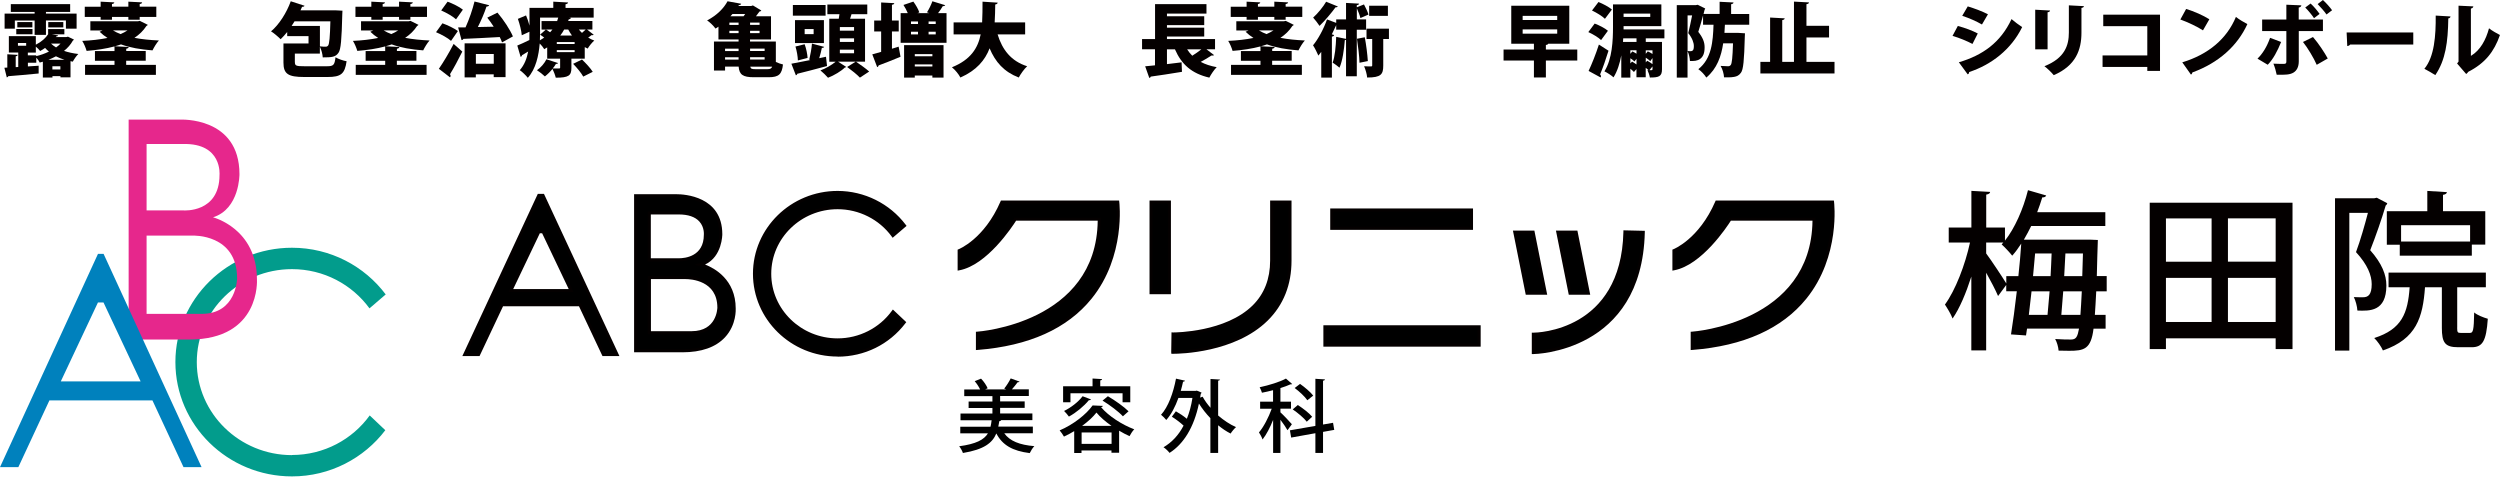 <?xml version="1.0" encoding="UTF-8"?><svg xmlns="http://www.w3.org/2000/svg" viewBox="0 0 434.72 82.86"><defs><style>.d{fill:#040000;}.e{fill:#0081bd;}.f{fill:#029c8c;}.g{fill:#e6278c;}</style></defs><g id="a"/><g id="b"><g id="c"><g><g><g><path d="M179.62,75.34h-4.99c.95,1.35,2.67,2.03,5.23,2.24-.29,.29-.63,.84-.8,1.21-2.98-.37-4.76-1.39-5.81-3.42-.69,1.66-2.13,2.79-5.81,3.4-.11-.35-.41-.88-.65-1.17,2.95-.4,4.32-1.13,5-2.25h-4.81v-1.15h5.26c.08-.35,.15-.72,.19-1.12h-5.41v-1.17h5.55v-.97h-4.14v-1.12h4.14v-.94h-4.9v-1.16h2.76c-.22-.47-.58-1.02-.94-1.44l1.1-.44c.5,.5,.95,1.19,1.15,1.68l-.43,.19h3.66l-.35-.14c.39-.48,.87-1.23,1.13-1.77l1.53,.55c-.04,.1-.15,.12-.33,.12-.25,.36-.64,.83-.99,1.23h2.94v1.16h-4.99v.94h4.27v1.12h-4.27v.97h5.61v1.17h-5.43c-.04,.1-.15,.16-.32,.18-.05,.33-.11,.63-.18,.94h6.01v1.15Z"/><path d="M186.82,74.95c-.59,.36-1.2,.69-1.81,.97-.17-.3-.5-.8-.75-1.08,2.35-.99,4.64-2.79,5.73-4.34l1.79,.08c-.04,.11-.15,.21-.32,.22,1.31,1.56,3.7,3.08,5.77,3.85-.32,.33-.61,.8-.82,1.19-.58-.26-1.2-.58-1.81-.95v3.84h-1.33v-.4h-5.21v.44h-1.27v-3.83Zm-.68-6.57v1.57h-1.28v-2.78h5.12v-1.35l1.66,.1c-.01,.12-.1,.19-.32,.23v1.02h5.22v2.78h-1.34v-1.57h-9.06Zm3.56,1.08c-.05,.1-.17,.15-.35,.12-.87,1.06-2.21,2.17-3.48,2.86-.18-.25-.58-.74-.84-.98,1.17-.57,2.47-1.55,3.22-2.56l1.45,.55Zm-1.62,7.72h5.21v-1.98h-5.21v1.98Zm5.19-3.13c-1.04-.73-1.98-1.53-2.61-2.31-.58,.75-1.46,1.56-2.49,2.31h5.1Zm1.99-1.66c-.72-.79-2.28-1.96-3.54-2.73l.93-.76c1.23,.72,2.82,1.84,3.59,2.62l-.98,.87Z"/><path d="M212.15,65.97c-.01,.11-.1,.19-.33,.23v6.05c.97,.83,2.03,1.55,3.11,2.02-.3,.26-.73,.77-.94,1.12-.74-.37-1.48-.87-2.17-1.44v4.81h-1.35v-6.05c-.75-.77-1.42-1.64-1.99-2.54-.87,4.17-2.68,7.04-5.11,8.58-.22-.29-.73-.79-1.05-.98,1.42-.83,2.61-2.07,3.49-3.76-.55-.52-1.35-1.12-2.04-1.55l.7-.94c.63,.35,1.34,.83,1.91,1.3,.43-1.06,.76-2.26,.97-3.62h-2.44c-.54,1.51-1.24,2.86-2.11,3.83-.19-.25-.63-.69-.91-.91,1.24-1.34,2.13-3.78,2.6-6.28l1.56,.35c-.03,.11-.15,.18-.33,.18-.12,.54-.25,1.08-.4,1.6h2.56l.23-.05,.83,.35c-.03,.08-.08,.16-.15,.22-.03,.22-.07,.44-.1,.65l.43-.16c.36,.66,.83,1.31,1.37,1.93v-5.01l1.68,.1Z"/><path d="M222.65,71.7c.43,.37,1.71,1.73,1.99,2.07l-.76,1.04c-.23-.43-.76-1.19-1.23-1.82v5.77h-1.27v-5.75c-.52,1.31-1.19,2.6-1.84,3.41-.11-.37-.41-.91-.62-1.23,.81-.94,1.68-2.62,2.22-4.12h-2.02v-1.22h2.25v-2c-.65,.17-1.3,.32-1.93,.44-.07-.26-.25-.69-.4-.95,1.66-.36,3.52-.93,4.57-1.51l1.09,.95c-.06,.05-.11,.05-.3,.05-.48,.22-1.09,.44-1.75,.65v2.36h1.84v1.22h-1.84v.62Zm9.36,3.05l-1.95,.35v3.66h-1.33v-3.43l-4.21,.76-.22-1.26,4.43-.77v-8.19l1.66,.1c-.01,.12-.11,.21-.33,.23v7.62l1.74-.3,.21,1.23Zm-6.34-4.32c.9,.57,1.99,1.41,2.5,2.04l-.94,.86c-.48-.64-1.55-1.53-2.44-2.14l.88-.76Zm.4-3.67c.81,.57,1.81,1.41,2.28,2.03l-1.02,.81c-.41-.62-1.38-1.52-2.2-2.13l.94-.72Z"/></g><path class="f" d="M50.77,79.14c-9.12,0-16.55-7.25-16.55-16.17s7.42-16.17,16.55-16.17c5.56,0,10.47,2.7,13.48,6.82l2.82-2.42c-3.69-4.91-9.61-8.12-16.3-8.12-11.17,0-20.27,8.92-20.27,19.88s9.09,19.88,20.27,19.88c6.64,0,12.53-3.17,16.23-8.03l-2.71-2.57c-3,4.15-7.94,6.88-13.52,6.88Z"/><path class="g" d="M44.68,48.61c0-8.9-7.64-10.82-7.64-10.82,4.65-1.46,4.6-7.5,4.6-7.5,0-10.05-10.31-9.49-10.31-9.49h-8.96V59.04h10.56c12.42,0,11.75-10.42,11.75-10.42ZM25.49,25.04h6.34c6.87-.17,6.34,5.38,6.34,5.38,0,6.64-6.24,6.17-6.24,6.17h-6.44v-11.55Zm9.56,29.54h-9.56v-13.61h8.04s7.7-.33,7.7,7.44c0,0-.07,6.17-6.17,6.17Z"/><g><g><path d="M94.43,33.98h-.74l-12.88,27.66h2.41l4.08-8.65h13.54l4.08,8.65h2.37l-12.88-27.66Zm-5.62,16.54l4.88-10.23h.74l4.87,10.23h-10.49Z"/><path class="d" d="M107.72,61.91h-2.96l-4.08-8.65h-13.21l-4.08,8.65h-2.99l13.12-28.2h1.07l13.12,28.2Zm-2.62-.53h1.79l-12.63-27.13h-.4l-12.63,27.13h1.82l4.08-8.65h13.88l4.08,8.65Zm-5.37-10.59h-11.33l5.14-10.76h1.07l5.13,10.76Zm-10.49-.53h9.65l-4.62-9.7h-.4l-4.63,9.7Z"/></g><g><path d="M145.65,59.1c-6.51,0-11.8-5.16-11.8-11.49s5.3-11.49,11.8-11.49c3.96,0,7.47,1.92,9.61,4.85l2.01-1.72c-2.63-3.49-6.86-5.77-11.63-5.77-7.97,0-14.46,6.34-14.46,14.14s6.49,14.14,14.46,14.14c4.74,0,8.94-2.25,11.58-5.71l-1.93-1.82c-2.14,2.95-5.66,4.89-9.65,4.89Z"/><path class="d" d="M145.65,62c-8.12,0-14.72-6.46-14.72-14.4s6.6-14.4,14.72-14.4c4.64,0,9.06,2.2,11.84,5.88l.15,.2-2.42,2.07-.17-.23c-2.17-2.97-5.68-4.74-9.4-4.74-6.36,0-11.54,5.04-11.54,11.23s5.18,11.23,11.54,11.23c3.74,0,7.26-1.79,9.43-4.78l.18-.24,2.33,2.2-.15,.19c-2.82,3.7-7.12,5.81-11.79,5.81Zm0-28.28c-7.83,0-14.19,6.22-14.19,13.87s6.37,13.87,14.19,13.87c4.43,0,8.5-1.97,11.22-5.42l-1.54-1.45c-2.28,2.98-5.88,4.76-9.68,4.76-6.66,0-12.07-5.28-12.07-11.76s5.41-11.76,12.07-11.76c3.79,0,7.37,1.76,9.65,4.73l1.61-1.37c-2.68-3.43-6.87-5.47-11.26-5.47Z"/></g><g><g><rect x="231.58" y="36.51" width="24.3" height="3.19"/><path class="d" d="M256.14,39.97h-24.83v-3.72h24.83v3.72Zm-24.3-.53h23.77v-2.66h-23.77v2.66Z"/></g><g><rect x="230.38" y="56.83" width="26.82" height="3.19"/><path class="d" d="M257.47,60.28h-27.35v-3.72h27.35v3.72Zm-26.82-.53h26.29v-2.66h-26.29v2.66Z"/></g></g><g><path d="M166.78,46.74v-3.14s4.51-1.68,7.44-8.45h20.14s3.05,23.28-24.39,25.45v-2.66s21.18-1.31,21.18-19.83h-14.61s-4.71,7.68-9.76,8.63Z"/><path class="d" d="M169.7,60.88v-3.19l.25-.02c.21-.01,20.73-1.49,20.93-19.3h-14.19c-.66,1.04-5.05,7.72-9.86,8.63l-.31,.06v-3.65l.17-.07s4.45-1.73,7.29-8.31l.07-.16h20.55l.03,.23c.01,.09,1.16,9.45-4.82,16.84-4.22,5.21-10.88,8.21-19.81,8.91l-.29,.02Zm.53-2.7v2.12c8.63-.73,15.07-3.66,19.15-8.69,5.32-6.57,4.87-14.74,4.73-16.2h-19.72c-2.64,6.01-6.48,7.98-7.34,8.37v2.64c4.76-1.17,9.22-8.37,9.27-8.44l.08-.13h15.02v.27c0,17.46-18.78,19.84-21.18,20.07Z"/></g><g><path d="M291.07,46.74v-3.14s4.51-1.68,7.44-8.45h20.14s3.05,23.28-24.39,25.45v-2.66s21.18-1.31,21.18-19.83h-14.61s-4.71,7.68-9.76,8.63Z"/><path class="d" d="M293.99,60.88v-3.19l.25-.02c.21-.01,20.73-1.49,20.93-19.3h-14.19c-.66,1.04-5.05,7.72-9.86,8.63l-.31,.06v-3.65l.17-.07s4.45-1.73,7.29-8.31l.07-.16h20.55l.03,.23c.01,.09,1.16,9.45-4.82,16.84-4.22,5.21-10.88,8.21-19.81,8.91l-.29,.02Zm.53-2.7v2.12c8.63-.73,15.07-3.66,19.15-8.69,5.32-6.57,4.87-14.74,4.73-16.2h-19.72c-2.64,6.01-6.48,7.98-7.34,8.37v2.64c4.76-1.17,9.22-8.37,9.27-8.44l.08-.13h15.02v.27c0,17.46-18.78,19.84-21.18,20.07Z"/></g><g><g><path d="M204.05,61.26c-.06,0-.1,0-.12,0l.04-3.19c.11,0,9.15,.05,14.04-4.78,2.06-2.04,3.11-4.72,3.11-7.96v-10.18h3.19v10.18c0,4.13-1.37,7.58-4.07,10.24-5.59,5.51-14.99,5.69-16.2,5.69Z"/><path class="d" d="M204.05,61.52h-.36l-.03-.27,.05-3.46,.28,.02h0c.45,0,9.14-.06,13.84-4.71,2.01-1.99,3.03-4.6,3.03-7.78v-10.45h3.72v10.45c0,4.21-1.4,7.72-4.15,10.43-5.69,5.61-15.31,5.77-16.39,5.77Zm.19-3.19l-.04,2.66c1.6-.02,10.53-.36,15.86-5.62,2.65-2.61,3.99-5.99,3.99-10.05v-9.91h-2.66v9.91c0,3.32-1.07,6.06-3.19,8.15-4.53,4.48-12.58,4.83-13.97,4.86Z"/></g><g><rect x="200.15" y="35.14" width="3.19" height="15.76"/><path class="d" d="M203.61,51.16h-3.72v-16.29h3.72v16.29Zm-3.19-.53h2.66v-15.23h-2.66v15.23Z"/></g></g><g><g><polygon points="263.4 40.36 266.59 40.36 268.71 50.99 265.53 50.99 263.4 40.36"/><path class="d" d="M269.04,51.25h-3.73l-2.23-11.15h3.73l2.23,11.15Zm-3.29-.53h2.65l-2.02-10.09h-2.65l2.02,10.09Z"/></g><g><polygon points="270.88 40.36 274.07 40.36 276.19 50.99 273.01 50.99 270.88 40.36"/><path class="d" d="M276.52,51.25h-3.73l-2.23-11.15h3.73l2.23,11.15Zm-3.29-.53h2.65l-2.02-10.09h-2.65l2.02,10.09Z"/></g><g><path d="M266.63,61.3v-3.19c.63,0,15.53-.28,15.93-17.78l3.19,.07c-.47,20.66-18.93,20.9-19.12,20.9Z"/><path class="d" d="M266.63,61.57h-.27v-3.72h.26c.62,0,15.28-.27,15.67-17.53v-.27l3.72,.09v.27c-.49,20.92-19.2,21.16-19.39,21.16Zm.26-3.19v2.65c2.26-.11,18.01-1.59,18.59-20.36l-2.66-.06c-.52,16.45-13.8,17.68-15.93,17.77Z"/></g></g><g><path d="M127.66,53.63c0-6.27-5.86-7.63-5.86-7.63,3.57-1.03,3.54-5.29,3.54-5.29,0-7.08-7.92-6.69-7.92-6.69h-6.88v26.95h8.11c9.54,0,9.03-7.35,9.03-7.35Zm-14.74-16.61h4.87c5.28-.12,4.87,3.79,4.87,3.79,0,4.68-4.79,4.35-4.79,4.35h-4.95v-8.14Zm7.34,20.82h-7.34v-9.59h6.17s5.91-.23,5.91,5.24c0,0-.05,4.35-4.74,4.35Z"/><path class="d" d="M118.63,61.25h-8.37v-27.48h7.15s.08,0,.22,0c1.33,0,7.97,.34,7.97,6.96,0,.04,0,3.87-3,5.27,1.62,.62,5.33,2.61,5.33,7.64,0,.1,.17,2.83-1.87,5.02-1.61,1.72-4.1,2.6-7.42,2.6Zm-7.84-.53h7.84c3.17,0,5.53-.82,7.04-2.43,1.88-2.02,1.73-4.61,1.73-4.64,0-6-5.43-7.33-5.66-7.39l-.99-.23,.98-.28c3.33-.96,3.35-4.87,3.34-5.03,0-6.12-6.2-6.43-7.44-6.43-.13,0-.2,0-.21,0h-6.63v26.42Zm9.47-2.6h-7.61v-10.12h6.54c.62,0,6.07,.15,6.07,5.51,0,.05-.11,4.62-5.01,4.62Zm-7.08-.53h7.08c4.37,0,4.47-3.92,4.48-4.09,0-4.73-4.62-4.97-5.54-4.97h-6.01v9.06Zm4.88-12.14c-.14,0-.22,0-.22,0h-5.19v-8.67h5.37c1.81,0,3.15,.47,3.99,1.41,1.05,1.17,.92,2.62,.91,2.68,0,4.37-4.05,4.59-4.86,4.59Zm-4.88-.54h4.68s.09,0,.2,0c1.02,0,4.33-.3,4.33-4.09,0-.04,.12-1.31-.78-2.3-.74-.82-1.95-1.23-3.6-1.23h-4.84v7.61Z"/></g></g><path class="e" d="M18.01,44.14h-.97L0,81.23H3.19l5.4-11.6H26.51l5.4,11.6h3.14L18.01,44.14Zm-7.44,22.18l6.46-13.72h.97l6.45,13.72H10.58Z"/></g><g><path class="d" d="M366.32,50.66h-1.81c-.09,1.63-.15,2.96-.24,4.09h1.87v2.4h-2.1c-.44,3.59-1.66,3.85-4.24,3.85-.56,0-1.19-.03-1.84-.03-.03-.59-.27-1.45-.59-2.02,1.19,.09,2.22,.09,2.76,.09,.92,0,1.13-.53,1.39-1.9h-9.04l-.18,1.19-2.61-.18c.33-2.02,.68-4.68,1.01-7.5h-1.84v-1.1l-1.42,1.93c-.41-.98-1.27-2.64-2.07-4.06v13.51h-2.58v-12.83c-.92,2.87-2.04,5.54-3.26,7.29-.27-.74-.92-1.81-1.33-2.43,1.81-2.46,3.53-6.93,4.36-10.79h-3.7v-2.61h3.94v-6.37l3.26,.18c-.03,.24-.21,.39-.68,.47v5.72h3.26v2.28c1.69-2.13,3.17-5.45,4-8.77l3.17,.92c-.06,.21-.33,.36-.68,.33-.27,.86-.56,1.72-.89,2.58h11.85v2.4h-12.89c-.42,.83-.83,1.63-1.27,2.37h11.47l1.39,.06c-.03,.15-.15,5.27-.18,6.28h1.72v2.64Zm-17.45-2.64h2.1c.21-1.96,.39-3.88,.5-5.66-.5,.77-1.01,1.48-1.57,2.1-.41-.53-1.3-1.48-1.84-1.96l.3-.33h-2.99v1.9c.8,1.07,2.87,4.18,3.5,5.22v-1.27Zm7.17,6.73c.12-1.21,.24-2.61,.36-4.09h-3.14c-.18,1.42-.33,2.81-.47,4.09h3.26Zm.53-6.73c.06-1.33,.15-2.7,.18-3.94h-2.87l-.36,3.94h3.05Zm1.87,6.73h3.32c.09-1.1,.15-2.43,.24-4.09h-3.23l-.33,4.09Zm.71-10.67c-.06,1.27-.15,2.61-.21,3.94h3.14c.03-1.19,.06-2.49,.12-3.94h-3.05Z"/><path class="d" d="M373.81,35.25h24.83v25.45h-2.93v-1.87h-19.08v1.87h-2.82v-25.45Zm10.76,2.73h-7.94v7.53h7.94v-7.53Zm-7.94,10.34v7.67h7.94v-7.67h-7.94Zm19.08-2.82v-7.53h-8.3v7.53h8.3Zm-8.3,10.49h8.3v-7.67h-8.3v7.67Z"/><path class="d" d="M413.31,34.39l1.81,.95c-.03,.15-.15,.33-.27,.38-.68,2.31-1.75,5.39-2.7,7.79,2.07,2.34,2.81,4.3,2.81,6.13,0,4.56-2.93,4.44-5.04,4.36-.03-.68-.3-1.72-.62-2.34,.59,.03,1.19,.03,1.6,.03,.86,0,1.51-.39,1.51-2.28,0-1.51-.71-3.38-2.73-5.57,.77-2.07,1.54-4.77,2.07-6.82h-3.23v23.94h-2.49v-26.49h6.85l.42-.09Zm13.96,22.58c0,.83,.09,.92,.62,.92h1.6c.56,0,.68-.44,.74-3.56,.53,.47,1.63,.89,2.37,1.1-.27,3.91-.92,4.95-2.81,4.95h-2.34c-2.31,0-2.84-.8-2.84-3.38v-7.05h-2.93c-.38,5.25-1.48,8.98-7.32,10.99-.27-.65-.98-1.66-1.51-2.16,4.83-1.54,5.84-4.33,6.16-8.83h-3.67v-2.55h16.92v2.55h-4.98v7.02Zm-12.24-20.24h7.05v-3.53l3.41,.21c-.03,.24-.24,.41-.68,.47v2.84h7.35v5.81h-2.34v1.93h-12.53v-1.9h-2.25v-5.84Zm14.49,5.27v-2.84h-12v2.84h12Z"/></g><g><path class="d" d="M11.8,6.37l1.06,.51c-.04,.08-.12,.14-.19,.18-.37,.68-.9,1.28-1.54,1.79,.74,.25,1.58,.43,2.49,.54-.33,.31-.75,.92-.96,1.33l-.4-.08v2.81h-1.75v-.21h-1.39v.24h-1.67v-2.75c-.18,.06-.36,.1-.54,.15-.12-.25-.36-.6-.6-.86v.89h-1.46v.64l1.87-.12v1.35c-1.96,.19-4,.38-5.29,.47-.03,.12-.15,.19-.25,.21l-.42-1.68,.51-.03v-2.31l1.81,.1c-.01,.12-.11,.21-.35,.25v1.89l.44-.03v-2.51H1.54v-2.86H6.23v1.49c1.01-.51,1.72-1.17,2.14-1.82v-.9h2.82v.92h-2.18l1.08,.18c-.03,.11-.12,.18-.31,.19l-.07,.1h1.85l.24-.06ZM2.58,3.57v1.42H.8V2.36H6.02v-.28H1.88V.72H12.2v1.36H7.99v.28h5.33v2.62h-1.86v-1.42h-3.47v2.5h-1.97V3.57H2.58Zm.25,2.39v-.92h2.82v.92H2.83Zm.18-2.12h2.62v.92H3.01v-.92Zm.11,3.64v.47h1.43v-.47h-1.43Zm3.18,2.14v.14c.76-.18,1.51-.44,2.21-.79-.24-.19-.46-.4-.67-.64-.26,.18-.54,.38-.86,.54-.18-.24-.47-.54-.75-.76v1.04h-1.39v.47h1.46Zm4.71-4.86h-2.62v-.92h2.62v.92Zm.21,5.64c-.53-.17-1.03-.38-1.49-.61-.42,.22-.86,.43-1.32,.61h2.8Zm-2.35-2.82c.25,.24,.54,.46,.88,.67,.29-.21,.56-.43,.78-.67h-1.65Zm.24,4.5h1.39v-.56h-1.39v.56Z"/><path class="d" d="M21.94,10.57v.71h5.17v1.74H14.79v-1.74h5.12v-.71h-3.4v-1.69h3.4v-.81c-1.47,.4-3.11,.64-4.85,.78-.14-.5-.46-1.28-.76-1.74,1.57-.07,3.05-.24,4.39-.51-.5-.32-.96-.68-1.37-1.08l.51-.22h-2.12v-1.6h8.28l.32-.07,1.39,.69c-.04,.1-.14,.14-.24,.19-.53,.83-1.24,1.51-2.08,2.07,1.28,.25,2.72,.39,4.25,.46-.4,.42-.87,1.22-1.11,1.72-2.06-.15-3.9-.47-5.48-1.04-.35,.12-.71,.24-1.07,.33l2.4,.12c-.01,.17-.14,.25-.42,.31v.39h3.39v1.69h-3.39Zm-4.44-7.14v-.49h-2.76V1.17h2.76V.29l2.37,.12c-.01,.15-.12,.25-.4,.29v.46h2.85V.29l2.39,.12c-.01,.15-.12,.25-.42,.29v.46h2.89v1.78h-2.89v.49h-1.97v-.49h-2.85v.49h-1.97Zm2.15,1.86c.38,.24,.82,.44,1.31,.64,.44-.19,.85-.4,1.21-.64h-2.51Z"/></g><g><path class="d" d="M51.28,10.84c0,.6,.24,.68,1.68,.68h3.89c1.15,0,1.33-.21,1.49-1.56,.47,.29,1.36,.6,1.93,.69-.32,2.19-.96,2.74-3.32,2.74h-4.04c-2.82,0-3.62-.54-3.62-2.51v-3.32h4.36v-1.28h-3.71v-.72c-.38,.47-.75,.89-1.14,1.26-.39-.4-1.17-1.06-1.67-1.37,1.39-1.15,2.72-3.25,3.43-5.23l2.4,.78c-.06,.12-.21,.21-.43,.18-.08,.21-.18,.42-.28,.62h6.18l1.12,.06c0,.17-.01,.42-.03,.62-.11,4.43-.25,6.12-.65,6.68-.51,.76-1.15,.82-2.75,.82-.03-.54-.22-1.32-.5-1.85v1.19h-4.35v1.51Zm-.06-7.14c-.17,.28-.33,.54-.51,.81h4.92v3.55c.42,.06,.78,.06,1,.06,.19,0,.32-.06,.44-.22,.19-.29,.31-1.38,.38-4.19h-6.22Z"/><path class="d" d="M69.01,10.57v.71h5.17v1.74h-12.32v-1.74h5.12v-.71h-3.4v-1.69h3.4v-.81c-1.47,.4-3.11,.64-4.85,.78-.14-.5-.46-1.28-.76-1.74,1.57-.07,3.05-.24,4.39-.51-.5-.32-.96-.68-1.37-1.08l.51-.22h-2.12v-1.6h8.28l.32-.07,1.39,.69c-.04,.1-.14,.14-.24,.19-.53,.83-1.24,1.51-2.08,2.07,1.28,.25,2.72,.39,4.25,.46-.4,.42-.87,1.22-1.11,1.72-2.06-.15-3.9-.47-5.48-1.04-.35,.12-.71,.24-1.07,.33l2.4,.12c-.01,.17-.14,.25-.42,.31v.39h3.39v1.69h-3.39Zm-4.44-7.14v-.49h-2.76V1.17h2.76V.29l2.37,.12c-.01,.15-.12,.25-.4,.29v.46h2.85V.29l2.39,.12c-.01,.15-.12,.25-.42,.29v.46h2.89v1.78h-2.89v.49h-1.97v-.49h-2.85v.49h-1.97Zm2.15,1.86c.38,.24,.82,.44,1.31,.64,.44-.19,.85-.4,1.21-.64h-2.51Z"/><path class="d" d="M76.93,4.05c.87,.31,2.08,.88,2.69,1.35l-1.19,1.71c-.53-.49-1.71-1.14-2.61-1.51l1.11-1.54Zm-.62,7.92c.72-1.04,1.74-2.71,2.57-4.33l1.51,1.33c-.71,1.44-1.47,2.85-2.14,3.93,.07,.1,.1,.19,.1,.29s-.03,.18-.1,.26l-1.94-1.49Zm1.51-11.68c.89,.32,2.07,.9,2.67,1.39l-1.19,1.68c-.53-.5-1.68-1.15-2.58-1.54l1.11-1.53Zm8.69,1.92c1.08,1.26,2.17,2.94,2.68,4.12l-1.89,1.04c-.1-.28-.24-.6-.4-.93-2.36,.14-4.75,.25-6.33,.32-.04,.14-.18,.21-.31,.22l-.6-2.22h1.29c.62-1.36,1.22-3.1,1.56-4.5l2.55,.65c-.06,.14-.22,.22-.47,.24-.36,1.11-.93,2.43-1.5,3.55,.87-.01,1.82-.04,2.76-.06-.36-.56-.75-1.1-1.12-1.57l1.78-.88Zm-5.72,11.26V7.54h7.12v5.87h-2.06v-.49h-3.11v.54h-1.96Zm5.07-4.08h-3.11v1.69h3.11v-1.69Z"/><path class="d" d="M102.09,5.14l1.15,.9c-.04,.06-.14,.08-.24,.08-.04,0-.1,0-.14-.01-.14,.11-.36,.28-.58,.43,.33,.21,.68,.38,1.06,.51-.39,.33-.9,.97-1.15,1.4-.18-.08-.35-.17-.51-.26v2.01h-2.32v1.6c0,1.35-.47,1.71-2.72,1.71-.11-.47-.36-1.1-.57-1.53-.39,.49-.85,.94-1.32,1.31-.33-.32-.97-.83-1.38-1.08,.68-.46,1.31-1.21,1.65-1.9l2.01,.65c-.04,.11-.17,.17-.36,.15-.15,.26-.33,.53-.56,.79,.42,.01,.92,.01,1.07,.01,.17,0,.22-.04,.22-.18v-1.53h-2.25v-1.96c-.17,.1-.33,.21-.51,.31-.17-.29-.49-.69-.79-.99-.17,2.06-.67,4.44-2.07,5.97-.28-.37-1.03-1.1-1.4-1.33,.82-.92,1.24-2.07,1.46-3.24-.4,.24-.78,.46-1.07,.64-.01,.14-.11,.25-.24,.29l-.58-1.97c.56-.22,1.29-.57,2.1-.96,.01-.39,.01-.67,.01-1.44l-1.33,.61c-.06-.74-.35-1.93-.68-2.85l1.42-.6c.24,.54,.44,1.19,.6,1.78V1.37h4.14V.29l2.57,.14c-.01,.15-.14,.25-.44,.31v.64h4.89v1.68h-4.32l.35,.04c-.01,.15-.15,.25-.36,.26l-.1,.29h4.21v1.49h-.9Zm-8.18-2.08v2.82c0,.36-.01,.74-.03,1.14,.26-.15,.51-.32,.75-.49-.24-.18-.49-.36-.71-.51l.99-.87h-.74v-1.49h2.71c.07-.19,.14-.4,.19-.6h-3.17Zm1.04,2.08c.21,.14,.47,.31,.71,.47,.15-.15,.28-.31,.4-.47h-1.11Zm4.97,2.51v-.33h-3.1v.33h3.1Zm0,1.42v-.35h-3.1v.35h3.1Zm-.46-2.89c-.24-.33-.46-.68-.65-1.04h-.71c-.19,.36-.42,.71-.68,1.04h2.04Zm1.96,7.14c-.32-.6-1.11-1.56-1.76-2.22l1.54-.75c.65,.62,1.49,1.51,1.87,2.14l-1.65,.83Zm-.76-8.18c.17,.21,.35,.4,.54,.58,.22-.19,.46-.4,.64-.58h-1.18Z"/></g><g><path class="d" d="M134.91,7.22v3.55c.39,.19,.86,.36,1.24,.44-.19,1.69-.71,2.22-2.49,2.22h-2.58c-1.89,0-2.53-.44-2.64-1.85h-2.36v.69h-1.93V7.22h4.28v-.36h-3.5v-2.22c-.17,.11-.33,.22-.51,.33-.32-.46-1-1.12-1.46-1.42,1.76-.92,2.92-2.15,3.55-3.33l2.37,.43c-.03,.14-.17,.24-.39,.24l-.1,.15h2.25l.28-.1,1.47,.89c-.06,.1-.19,.17-.33,.18-.17,.24-.38,.53-.61,.82h2.62V6.86h-3.65v.36h4.48Zm-6.48,1.24h-2.35v.42h2.35v-.42Zm-2.35,1.5v.4h2.35v-.4h-2.35Zm.75-6.03v.4h1.6v-.4h-1.6Zm0,1.83h1.6v-.4h-1.6v.4Zm2.47-2.93c.1-.12,.19-.26,.28-.4h-2.21c-.11,.14-.24,.26-.36,.4h2.29Zm2.78,1.5v-.4h-1.65v.4h1.65Zm0,1.43v-.4h-1.65v.4h1.65Zm.88,2.69h-2.53v.42h2.53v-.42Zm0,1.5h-2.53v.4h2.53v-.4Zm-2.5,1.64c.08,.38,.29,.44,.88,.44h2.15c.42,0,.64-.1,.79-.44h-3.82Z"/><path class="d" d="M143.63,9.87l.18,1.61c-1.87,.51-3.86,1.03-5.17,1.35-.03,.14-.12,.24-.25,.26l-.78-2.01c.86-.15,2.03-.38,3.29-.64l-.18-.06c.19-.78,.4-1.94,.47-2.8l2.12,.57c-.04,.11-.18,.18-.4,.18-.1,.54-.28,1.19-.46,1.79l1.17-.25Zm-.07-9v1.85h-5.69V.87h5.69Zm-.29,2.62v4h-5.03V3.5h5.03Zm-3.35,4.21c.28,.75,.47,1.72,.51,2.37l-1.69,.44c-.01-.64-.18-1.65-.42-2.42l1.6-.4Zm1.56-1.76v-.89h-1.56v.89h1.56Zm8.96,4.78h-1.6c.72,.49,1.76,1.22,2.3,1.72l-1.61,1.06c-.46-.5-1.47-1.31-2.22-1.85l1.49-.93h-3.08l1.43,.92c-.04,.06-.12,.08-.24,.1-.6,.6-1.87,1.38-2.93,1.78-.31-.36-.89-.93-1.32-1.28,.94-.33,2.01-.97,2.65-1.51h-1.11V3.26h1.65l.12-.79h-2.1V.79h6.94v1.68h-2.74c-.07,.25-.15,.51-.25,.79h2.6v7.46Zm-1.93-5.39v-.62h-2.47v.62h2.47Zm0,1.96v-.62h-2.47v.62h2.47Zm0,1.97v-.62h-2.47v.62h2.47Z"/><path class="d" d="M155.11,8.47l1.15-.36,.33,1.76c-1.37,.57-2.83,1.15-3.82,1.51-.01,.14-.11,.25-.24,.29l-.85-2.22c.43-.11,.96-.25,1.54-.43v-3.55h-1.21v-1.9h1.21V.43l2.28,.12c-.01,.15-.12,.24-.4,.28V3.57h1.18v1.9h-1.18v3Zm9.25-7.57c-.06,.12-.19,.17-.42,.17-.21,.38-.53,.82-.82,1.21h1.47V7.44h-7.98V2.28h1.24c-.19-.46-.47-.99-.75-1.42l1.72-.58c.42,.57,.88,1.35,1.04,1.89l-.32,.11h2.03l-.38-.14c.35-.54,.74-1.33,.94-1.92l2.22,.68Zm-7.15,12.58V7.85h6.86v5.64h-1.94v-.35h-3.06v.35h-1.86Zm2.42-9.75h-1.22v.44h1.22v-.44Zm-1.22,1.79v.46h1.22v-.46h-1.22Zm3.72,3.89h-3.06v.38h3.06v-.38Zm-3.06,2.15h3.06v-.36h-3.06v.36Zm3.64-7.39v-.44h-1.24v.44h1.24Zm0,1.81v-.46h-1.24v.46h1.24Z"/><path class="d" d="M178.26,5.98h-4.79c.81,2.65,2.33,4.65,5.14,5.54-.49,.44-1.15,1.36-1.46,1.96-2.57-.99-4.07-2.69-5.07-5.08-.79,2.06-2.28,3.85-5.08,5.08-.29-.57-.9-1.32-1.47-1.78,3.25-1.31,4.51-3.32,5-5.72h-4.71V3.89h4.96c.07-1.15,.06-2.36,.07-3.6l2.64,.17c-.03,.17-.17,.28-.43,.32-.01,1.03-.04,2.08-.1,3.11h5.3v2.1Z"/></g><g><path class="d" d="M209.8,8.58l1.31,1c-.08,.08-.28,.11-.47,.08-.47,.32-1.18,.74-1.85,1.1,.78,.42,1.69,.72,2.78,.92-.44,.43-1.01,1.28-1.28,1.82-3.11-.72-4.85-2.33-5.98-4.92h-1.39v2.57c.83-.1,1.69-.21,2.54-.31l.07,1.65c-1.97,.33-4.05,.64-5.43,.83-.03,.12-.14,.22-.25,.24l-.72-2.03c.49-.04,1.07-.1,1.71-.17v-2.79h-2.25v-1.78h2.26V.72h8.94v1.64h-6.87v.47h6.48v1.54h-6.48v.44h6.48v1.54h-6.48v.44h8.36v1.78h-1.47Zm-3.37,0c.25,.4,.56,.78,.89,1.11,.54-.33,1.11-.74,1.58-1.11h-2.47Z"/><path class="d" d="M221.21,10.57v.71h5.17v1.74h-12.32v-1.74h5.12v-.71h-3.4v-1.69h3.4v-.81c-1.47,.4-3.11,.64-4.85,.78-.14-.5-.46-1.28-.76-1.74,1.57-.07,3.05-.24,4.39-.51-.5-.32-.96-.68-1.37-1.08l.51-.22h-2.12v-1.6h8.28l.32-.07,1.39,.69c-.04,.1-.14,.14-.24,.19-.53,.83-1.24,1.51-2.08,2.07,1.28,.25,2.72,.39,4.25,.46-.4,.42-.87,1.22-1.11,1.72-2.06-.15-3.9-.47-5.48-1.04-.35,.12-.71,.24-1.07,.33l2.4,.12c-.01,.17-.14,.25-.42,.31v.39h3.39v1.69h-3.39Zm-4.44-7.14v-.49h-2.76V1.17h2.76V.29l2.37,.12c-.01,.15-.12,.25-.4,.29v.46h2.85V.29l2.39,.12c-.01,.15-.12,.25-.42,.29v.46h2.89v1.78h-2.89v.49h-1.97v-.49h-2.85v.49h-1.97Zm2.15,1.86c.38,.24,.82,.44,1.31,.64,.44-.19,.85-.4,1.21-.64h-2.51Z"/><path class="d" d="M237.54,5.17h-1.61V13.26h-1.87V6.93c-.06,.03-.12,.04-.21,.04-.14,1.71-.4,3.62-.93,4.8-.28-.25-.85-.67-1.19-.88,.39-1.01,.56-2.82,.62-4.48l1.71,.35v-1.6h-1.71v-.79c-.24,.53-.49,1.06-.76,1.6l.4,.12c-.03,.14-.15,.24-.39,.28v7.12h-1.85v-4.47c-.17,.22-.33,.44-.5,.65-.18-.43-.65-1.38-.93-1.79,.86-1.03,1.85-2.83,2.43-4.5l1.6,.6v-.61h1.71V.51l2.26,.12c-.01,.14-.12,.24-.39,.28v.36l1.25-.5c.31,.56,.64,1.29,.78,1.76l-1.4,.61c-.1-.44-.36-1.14-.62-1.69v1.92h1.61v1.79Zm-4.9-4.05c-.07,.11-.21,.17-.4,.14-.68,.94-1.83,2.32-2.79,3.24-.26-.4-.78-1.08-1.11-1.44,.81-.72,1.78-1.92,2.26-2.76l2.04,.83Zm3.76,9.79c-.03-1.14-.24-2.85-.44-4.17l1.36-.26c.25,1.33,.46,3,.53,4.14l-1.44,.29Zm5.12-5.92v1.79h-.99v4.6c0,1.54-.36,2.1-2.8,2.1-.04-.56-.28-1.39-.53-1.96,.47,.03,1.01,.03,1.19,.03,.17,0,.22-.04,.22-.21V6.78h-.99v-1.79h3.89Zm-.18-3.99v1.76h-3.26V1h3.26Z"/></g><g><path class="d" d="M274.27,8.61v1.92h-5.46v2.94h-2.08v-2.94h-5.28v-1.92h5.28v-1h-3.94V1h10.09V7.61h-3.67c-.04,.11-.15,.18-.4,.22v.78h5.46Zm-9.5-5.85v.72h6.01v-.72h-6.01Zm0,2.35v.74h6.01v-.74h-6.01Z"/><path class="d" d="M277.3,4.1c.78,.29,1.79,.81,2.3,1.25l-1.19,1.62c-.44-.44-1.44-1.04-2.22-1.39l1.11-1.49Zm-1.06,8.23c.53-1.12,1.25-2.89,1.79-4.58l1.67,1.07c-.47,1.53-.99,3-1.46,4.11,.11,.11,.15,.22,.15,.33,0,.07-.03,.15-.06,.21l-2.1-1.14Zm1.72-11.98c.78,.32,1.82,.85,2.33,1.31l-1.21,1.61c-.46-.46-1.46-1.07-2.25-1.44l1.12-1.47Zm11.46,6.32h-3.24v.62h2.82v4.76c0,1.26-.56,1.43-2.11,1.43-.06-.4-.24-.93-.42-1.29h.19c-.12-.11-.31-.26-.49-.4v1.65h-1.61v-1.43l-.44,.51c-.14-.17-.38-.37-.62-.57v1.54h-1.58v-3.86c-.26,1.4-.68,2.76-1.35,3.82-.33-.32-1.15-.85-1.58-1.04,1.37-2.19,1.49-5.44,1.49-7.71V.76h8.41v3.78h-6.57v.57h7.1v1.56Zm-4.85,.62v-.62h-2.31l-.04,.62h2.35Zm2.39-4.93h-4.64v.58h4.64v-.58Zm-3.46,7l.35-.42c.22,.11,.49,.25,.72,.4v-.6h-1.07v.61Zm0,1.67l.29-.32c.25,.14,.54,.32,.78,.5v-.99l-.36,.47c-.15-.17-.43-.38-.71-.56v.89Zm3.85-2.28h-1.17v.61l.35-.43c.26,.11,.57,.29,.82,.46v-.64Zm-1.17,2.1l.25-.29c.31,.17,.67,.39,.92,.6v-1.06l-.39,.53c-.18-.18-.47-.4-.78-.6v.82Zm.64,1.36c.47,0,.53,0,.53-.17v-.49l-.53,.65Z"/><path class="d" d="M299.94,4.3c-.03,.46-.06,.94-.08,1.42h2.46l1.11,.07c0,.15-.01,.4-.03,.61-.11,4.07-.25,5.71-.68,6.26-.35,.47-.69,.62-1.18,.71-.31,.07-.72,.08-1.19,.08h-.56c-.03-.6-.26-1.44-.6-1.99,.53,.04,1.01,.06,1.29,.06,.21,0,.33-.06,.47-.21,.21-.26,.32-1.29,.4-3.78h-1.71c-.33,2.24-1.07,4.4-2.93,5.96-.31-.5-.87-1.11-1.39-1.46,2.33-1.85,2.54-4.8,2.64-7.73h-1.82v-1.62c-.25,.97-.57,2.04-.83,2.86,.82,1.04,1.1,1.83,1.1,2.67,0,1.04-.25,1.64-.79,2.04-.24,.17-.5,.26-.82,.32-.25,.04-.61,.04-.94,.04-.01-.51-.19-1.28-.42-1.74v4.62h-1.87V.89h3.33l.31-.06,1.31,.65c-.03,.08-.07,.18-.12,.25-.06,.22-.11,.46-.17,.69h2.79V.31l2.42,.12c-.01,.15-.14,.25-.42,.31v1.69h3.15v1.87h-4.22Zm-6.5,4.57c.21,.03,.39,.03,.53,.03s.26-.03,.36-.11c.15-.1,.21-.39,.21-.79,0-.58-.28-1.38-.97-2.24,.22-.85,.47-2.1,.67-3.08h-.79v6.19Z"/><path class="d" d="M314.13,10.76h4.87v2.01h-12.89v-2.01h1.69V3.05l2.54,.14c-.01,.15-.14,.25-.43,.31v7.26h2.04V.28l2.61,.14c-.01,.17-.14,.26-.44,.31v3.76h3.93v2.03h-3.93v4.25Z"/></g><g><path class="d" d="M340.44,4.51c1.24,.33,2.57,.83,3.47,1.31l-.92,1.82c-.89-.47-2.28-1.06-3.47-1.4l.92-1.72Zm.18,6.32c4.14-1.22,7.25-3.42,9.16-7.51,.42,.38,1.4,1.11,1.85,1.39-1.9,3.89-5.36,6.55-9.23,7.82,.03,.14-.04,.31-.24,.4l-1.54-2.1Zm1.55-9.72c1.24,.38,2.54,.87,3.51,1.37l-1.04,1.78c-.99-.57-2.21-1.11-3.43-1.51l.96-1.64Z"/><path class="d" d="M353.9,8.58V1.69l2.58,.14c-.01,.15-.14,.26-.43,.31v6.44h-2.15Zm8.47-7.51c-.01,.15-.14,.26-.43,.31V5.68c0,2.96-.96,5.73-4.82,7.39-.33-.42-1.14-1.21-1.62-1.56,3.58-1.4,4.25-3.67,4.25-5.85V.93l2.62,.14Z"/><path class="d" d="M375.6,2.55V12.33h-2.21v-.69h-7.78v-2h7.78V4.55h-7.66v-2h9.87Z"/><path class="d" d="M380.14,1.56c1.38,.4,3.03,1.15,4.04,1.79l-1.11,1.93c-.99-.65-2.64-1.42-3.93-1.89l1-1.83Zm-.67,9.28c4.57-1.39,7.75-4.1,9.33-7.9,.62,.5,1.36,.9,1.99,1.25-1.72,3.78-5.01,6.75-9.55,8.4-.03,.15-.12,.31-.26,.38l-1.5-2.12Z"/><path class="d" d="M396.66,7.3c-.64,1.58-1.38,2.99-2.33,3.96l-1.78-1.06c.89-.86,1.64-2.07,2.19-3.62l1.92,.72Zm3.07-1.9v5.26c0,.99-.36,1.62-.92,1.96-.65,.39-1.44,.39-2.92,.38-.1-.54-.33-1.35-.57-1.93,.54,.03,1.5,.04,1.79,.04,.38,0,.46-.12,.46-.42V5.4h-4.21v-2h4.21V.82l2.61,.11c-.03,.18-.15,.33-.46,.38V3.4h4.21v2h-4.21Zm2.47,1.04c.97,1.12,1.99,2.67,2.57,3.73l-1.92,1.1c-.47-1.11-1.62-3.03-2.39-3.97l1.74-.86Zm-.42-5.83c.54,.47,1.22,1.31,1.57,1.81l-.97,.74c-.31-.49-1.08-1.43-1.53-1.85l.93-.69Zm2.14-.61c.56,.5,1.25,1.28,1.6,1.78l-.97,.74c-.32-.49-1.1-1.36-1.54-1.81l.92-.71Z"/><path class="d" d="M408.05,5.64h11.59v2.11h-10.98c-.1,.14-.29,.24-.5,.26l-.11-2.37Z"/><path class="d" d="M426.11,2.87c-.01,.17-.14,.31-.38,.33-.06,4.1-.47,7.23-2.26,9.86-.49-.32-1.31-.79-1.9-1.1,1.75-2.11,2-5.78,1.97-9.25l2.57,.15Zm3.55,6.85c1.65-.99,2.61-2.79,3.15-4.8,.43,.36,1.4,.92,1.9,1.17-1,2.89-2.58,4.9-5.51,6.4-.08,.15-.24,.29-.36,.38l-1.58-1.83,.25-.33V.99l2.58,.12c-.03,.17-.14,.32-.43,.38V9.72Z"/></g></g></g></g></svg>